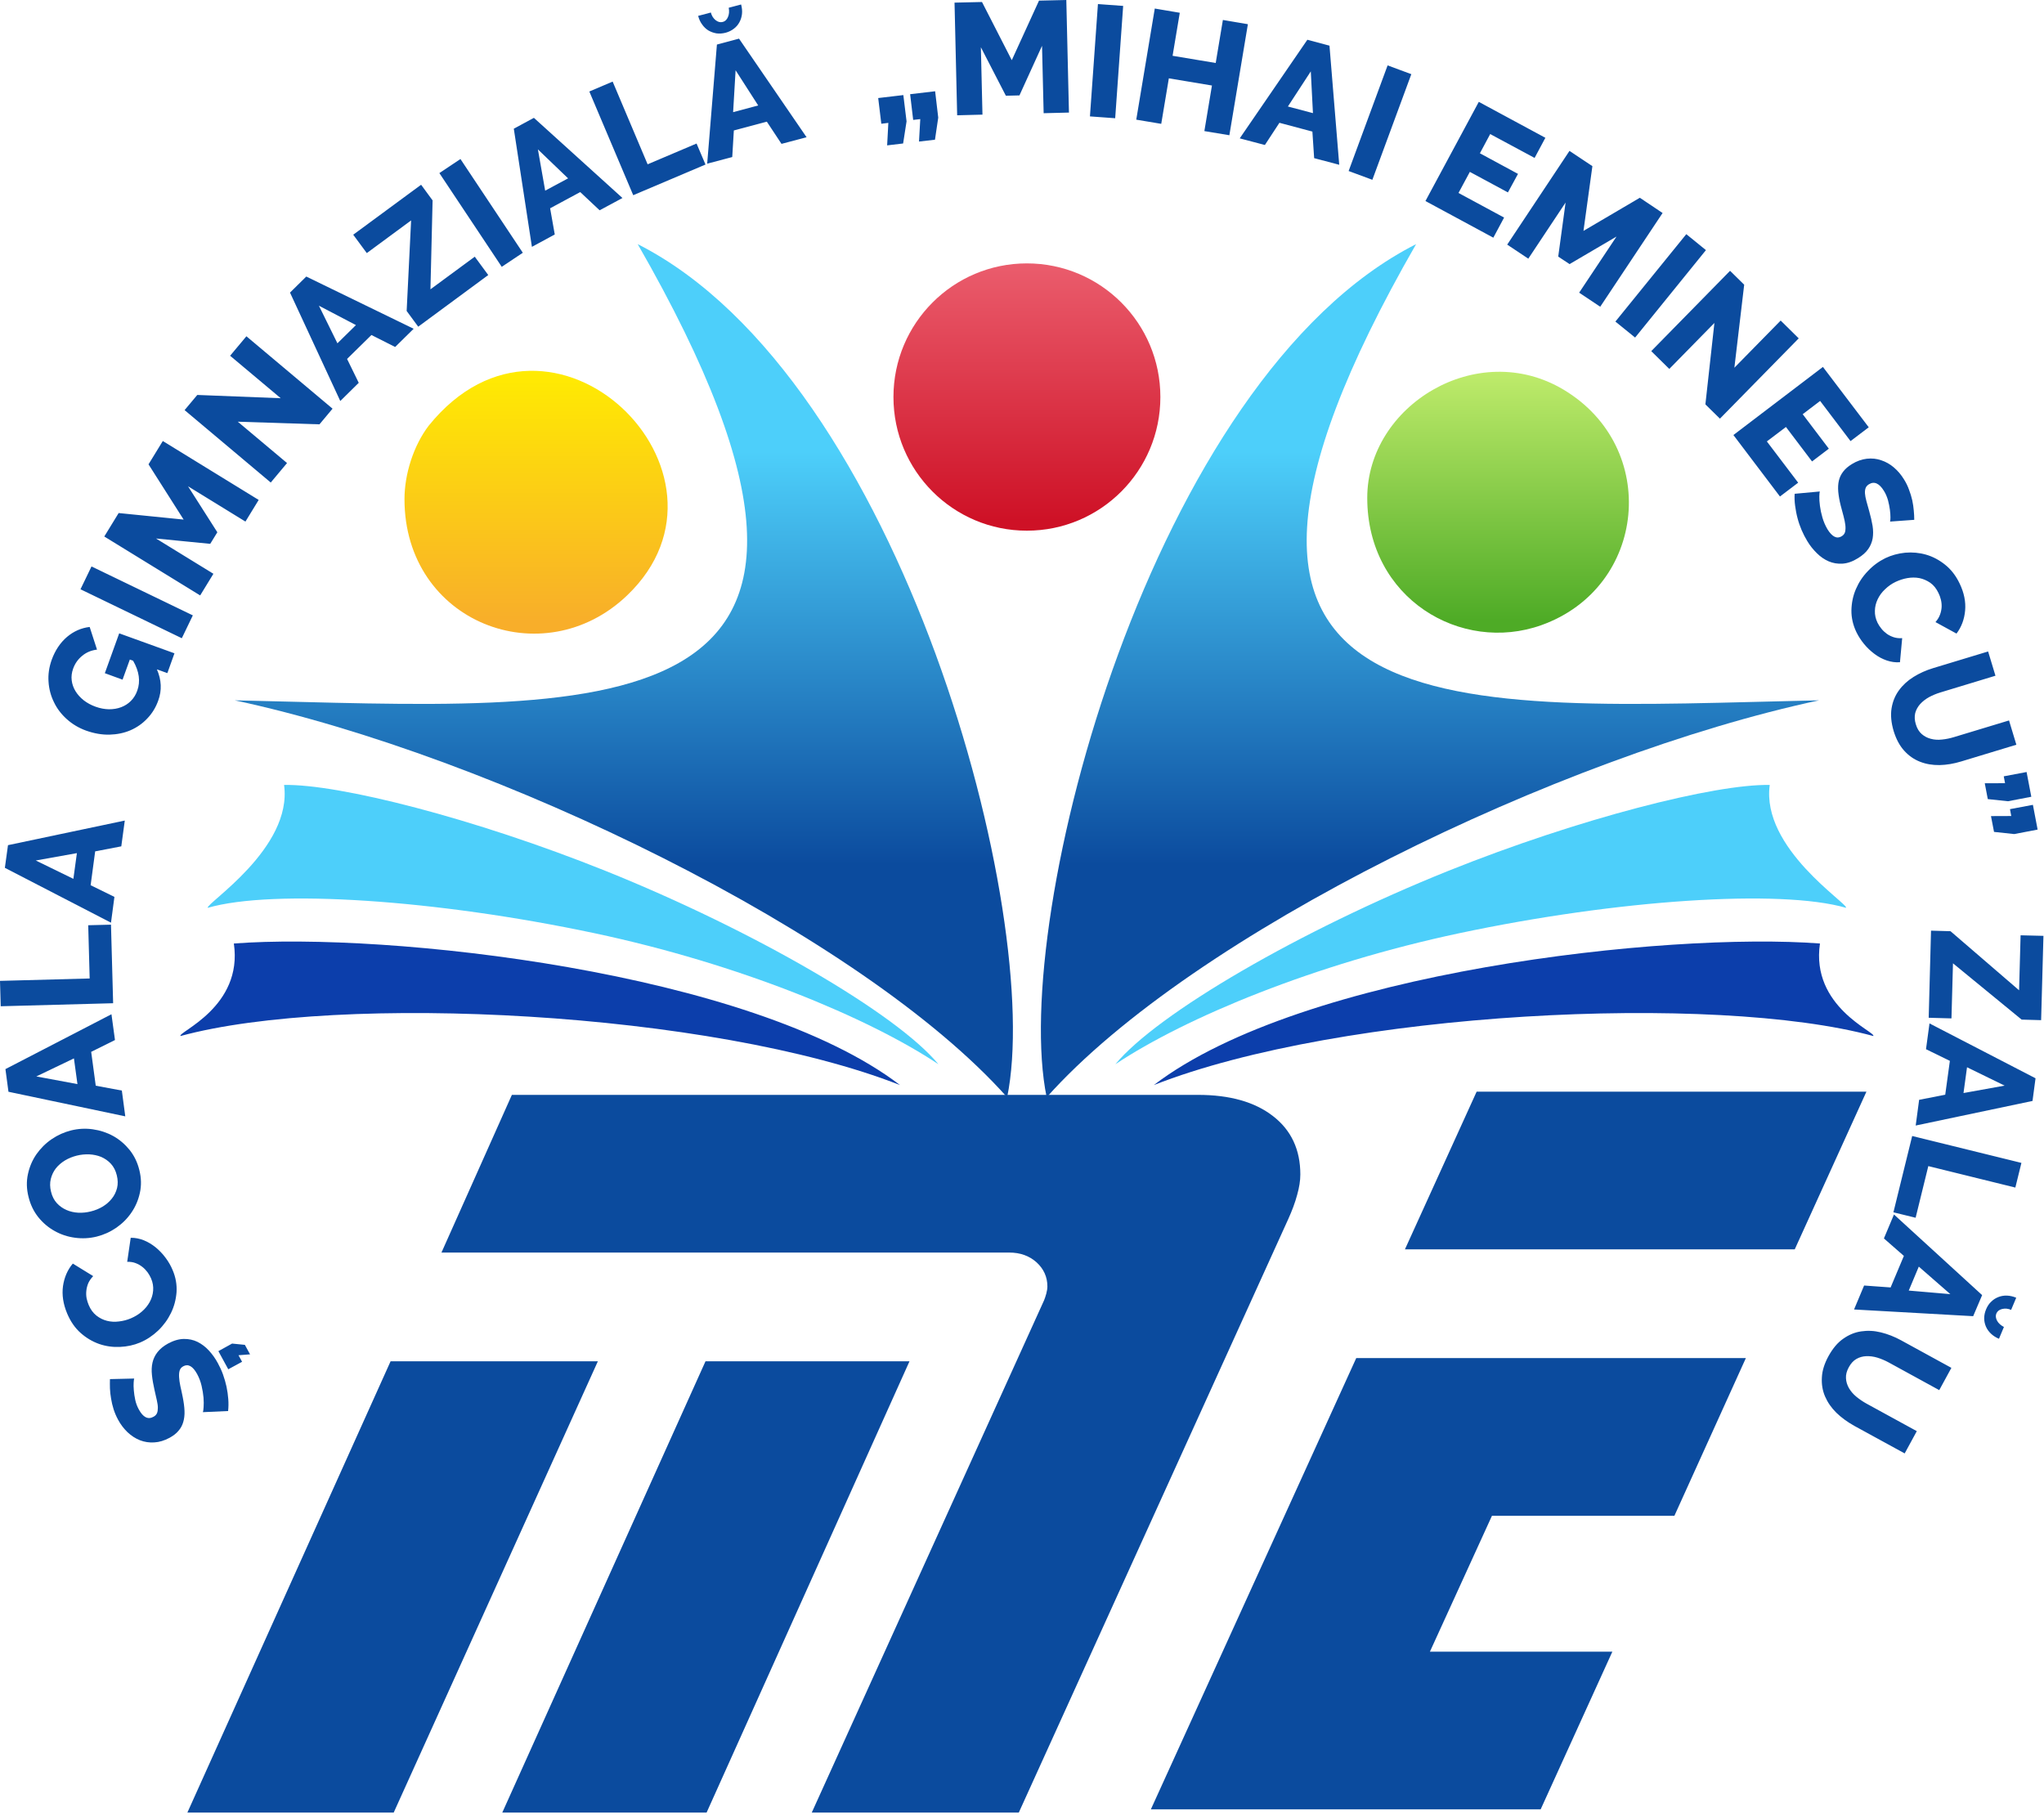 <?xml version="1.0" encoding="UTF-8"?>
<svg xmlns="http://www.w3.org/2000/svg" xmlns:xlink="http://www.w3.org/1999/xlink" width="100px" height="89px" viewBox="0 0 100 89" version="1.1">
<defs>
<linearGradient id="linear0" gradientUnits="userSpaceOnUse" x1="18011.4" y1="7595.99" x2="18011.4" y2="4463.17" gradientTransform="matrix(0.004,0,0,0.004,0,0)">
<stop offset="0" style="stop-color:rgb(30.588%,67.059%,14.902%);stop-opacity:1;"/>
<stop offset="1" style="stop-color:rgb(76.078%,92.941%,42.745%);stop-opacity:1;"/>
</linearGradient>
<linearGradient id="linear1" gradientUnits="userSpaceOnUse" x1="6445.27" y1="4451.66" x2="6445.27" y2="7607.49" gradientTransform="matrix(0.004,0,0,0.004,0,0)">
<stop offset="0" style="stop-color:rgb(100%,92.941%,0%);stop-opacity:1;"/>
<stop offset="1" style="stop-color:rgb(97.255%,68.235%,16.471%);stop-opacity:1;"/>
</linearGradient>
<linearGradient id="linear2" gradientUnits="userSpaceOnUse" x1="12346.67" y1="6371.4" x2="12346.67" y2="3161.8" gradientTransform="matrix(0.004,0,0,0.004,0,0)">
<stop offset="0" style="stop-color:rgb(80.784%,6.667%,14.902%);stop-opacity:1;"/>
<stop offset="1" style="stop-color:rgb(92.157%,36.863%,43.137%);stop-opacity:1;"/>
</linearGradient>
<linearGradient id="linear3" gradientUnits="userSpaceOnUse" x1="5131.93" y1="10580.79" x2="5131.93" y2="5524.05" gradientTransform="matrix(0.004,0,0,0.004,0,0)">
<stop offset="0" style="stop-color:rgb(4.314%,29.412%,61.961%);stop-opacity:1;"/>
<stop offset="1" style="stop-color:rgb(30.196%,81.176%,98.039%);stop-opacity:1;"/>
</linearGradient>
<linearGradient id="linear4" gradientUnits="userSpaceOnUse" x1="14824.23" y1="10580.79" x2="14824.23" y2="5524.05" gradientTransform="matrix(0.004,0,0,0.004,0,0)">
<stop offset="0" style="stop-color:rgb(4.314%,29.412%,61.961%);stop-opacity:1;"/>
<stop offset="1" style="stop-color:rgb(30.196%,81.176%,98.039%);stop-opacity:1;"/>
</linearGradient>
</defs>
<g id="surface1">
<path style=" stroke:none;fill-rule:evenodd;fill:url(#linear0);" d="M 66.891 24.363 C 66.891 29.285 71.48 31.992 75.414 30.586 C 80.57 28.738 81.227 21.895 76.496 19.066 C 72.27 16.539 66.887 19.84 66.891 24.363 Z M 66.891 24.363 "/>
<path style=" stroke:none;fill-rule:evenodd;fill:url(#linear1);" d="M 19.789 24.418 C 19.785 30.465 26.57 33.066 30.68 29.133 C 36.918 23.168 26.992 13.383 20.977 20.824 C 20.23 21.801 19.789 23.199 19.789 24.418 Z M 19.789 24.418 "/>
<path style=" stroke:none;fill-rule:evenodd;fill:url(#linear2);" d="M 56.77 19.426 C 56.77 23.039 53.848 25.965 50.238 25.965 C 46.633 25.965 43.711 23.039 43.711 19.426 C 43.711 15.812 46.633 12.887 50.238 12.887 C 53.848 12.887 56.77 15.812 56.77 19.426 Z M 56.77 19.426 "/>
<path style=" stroke:none;fill-rule:evenodd;fill:url(#linear3);" d="M 49.273 53.688 C 51.078 44.945 44.16 18.516 31.199 11.945 C 45.23 36.379 29.219 34.645 11.484 34.266 C 24.176 36.977 42.148 45.691 49.273 53.688 Z M 49.273 53.688 "/>
<path style=" stroke:none;fill-rule:evenodd;fill:url(#linear4);" d="M 51.207 53.688 C 49.402 44.945 56.32 18.516 69.281 11.945 C 55.25 36.379 71.262 34.645 88.996 34.266 C 76.305 36.977 58.332 45.691 51.207 53.688 Z M 51.207 53.688 "/>
<path style=" stroke:none;fill-rule:evenodd;fill:rgb(30.196%,81.176%,98.039%);fill-opacity:1;" d="M 45.91 52.07 C 43.875 49.598 36.883 45.527 29.621 42.609 C 23.195 40.031 16.57 38.355 13.898 38.406 C 14.324 41.508 10.047 44.215 10.164 44.418 C 13.371 43.488 21.355 44.02 29.086 45.66 C 36.168 47.164 42.469 49.781 45.91 52.07 Z M 45.91 52.07 "/>
<path style=" stroke:none;fill-rule:evenodd;fill:rgb(4.706%,24.314%,67.059%);fill-opacity:1;" d="M 44.031 53.09 C 36.738 47.516 18.879 45.594 11.441 46.164 C 11.898 49.266 8.703 50.488 8.828 50.691 C 16.59 48.578 34.836 49.477 44.031 53.09 Z M 44.031 53.09 "/>
<path style=" stroke:none;fill-rule:evenodd;fill:rgb(4.706%,24.314%,67.059%);fill-opacity:1;" d="M 56.449 53.09 C 63.742 47.516 81.602 45.594 89.039 46.164 C 88.582 49.266 91.777 50.488 91.652 50.691 C 83.891 48.578 65.645 49.477 56.449 53.09 Z M 56.449 53.09 "/>
<path style=" stroke:none;fill-rule:evenodd;fill:rgb(30.196%,81.176%,98.039%);fill-opacity:1;" d="M 54.57 52.07 C 56.605 49.598 63.598 45.527 70.859 42.609 C 77.285 40.031 83.91 38.355 86.582 38.406 C 86.156 41.508 90.434 44.215 90.316 44.418 C 87.105 43.488 79.125 44.02 71.395 45.66 C 64.312 47.164 58.012 49.781 54.57 52.07 Z M 54.57 52.07 "/>
<path style=" stroke:none;fill-rule:nonzero;fill:rgb(4.314%,29.412%,61.961%);fill-opacity:1;" d="M 56.305 88.527 L 66.352 66.449 L 85.414 66.449 L 81.918 74.164 L 72.992 74.164 L 69.957 80.812 L 78.883 80.812 L 75.375 88.527 Z M 91.312 53.414 L 87.805 61.129 L 68.734 61.129 L 72.242 53.414 Z M 91.312 53.414 "/>
<path style=" stroke:none;fill-rule:nonzero;fill:rgb(4.314%,29.412%,61.961%);fill-opacity:1;" d="M 19.109 66.605 L 29.25 66.605 L 19.262 88.684 L 9.168 88.684 Z M 49.375 61.285 L 21.598 61.285 L 25.043 53.57 L 58.609 53.57 C 60.164 53.57 61.387 53.914 62.281 54.609 C 63.176 55.301 63.617 56.258 63.617 57.461 C 63.617 57.766 63.566 58.094 63.461 58.465 C 63.363 58.836 63.211 59.238 63.027 59.645 L 49.844 88.684 L 39.715 88.684 L 51.082 63.617 C 51.117 63.535 51.152 63.422 51.188 63.297 C 51.223 63.164 51.242 63.051 51.242 62.941 C 51.242 62.48 51.062 62.082 50.711 61.762 C 50.355 61.445 49.914 61.285 49.375 61.285 Z M 34.516 66.605 L 44.496 66.605 L 34.57 88.684 L 24.574 88.684 Z M 34.516 66.605 "/>
<path style=" stroke:none;fill-rule:nonzero;fill:rgb(4.314%,29.412%,61.961%);fill-opacity:1;" d="M 12.234 66.266 L 11.668 66.309 L 11.844 66.629 L 11.168 66.996 L 10.684 66.109 L 11.355 65.738 L 11.98 65.801 Z M 6.566 67.449 C 6.555 67.473 6.547 67.535 6.539 67.645 C 6.531 67.75 6.535 67.879 6.547 68.027 C 6.559 68.176 6.582 68.332 6.617 68.496 C 6.652 68.66 6.711 68.812 6.789 68.957 C 7 69.348 7.242 69.469 7.508 69.32 C 7.59 69.277 7.648 69.219 7.68 69.145 C 7.711 69.074 7.723 68.984 7.723 68.879 C 7.723 68.773 7.703 68.648 7.672 68.508 C 7.641 68.363 7.605 68.195 7.559 68.008 C 7.5 67.746 7.457 67.504 7.434 67.281 C 7.41 67.059 7.418 66.855 7.461 66.668 C 7.504 66.48 7.586 66.309 7.707 66.156 C 7.828 66 8 65.859 8.219 65.738 C 8.492 65.59 8.75 65.516 8.992 65.512 C 9.234 65.508 9.457 65.555 9.664 65.656 C 9.867 65.758 10.055 65.898 10.223 66.082 C 10.391 66.266 10.539 66.473 10.66 66.699 C 10.754 66.871 10.84 67.055 10.91 67.25 C 10.98 67.449 11.039 67.648 11.082 67.848 C 11.125 68.051 11.152 68.25 11.168 68.453 C 11.184 68.652 11.18 68.848 11.16 69.039 L 9.926 69.094 C 9.941 69.062 9.953 68.98 9.961 68.848 C 9.973 68.715 9.969 68.562 9.957 68.383 C 9.941 68.203 9.91 68.012 9.863 67.809 C 9.816 67.602 9.742 67.41 9.645 67.23 C 9.434 66.844 9.207 66.719 8.969 66.848 C 8.875 66.898 8.816 66.969 8.789 67.059 C 8.762 67.148 8.754 67.258 8.762 67.383 C 8.77 67.512 8.789 67.656 8.824 67.82 C 8.863 67.98 8.898 68.156 8.938 68.348 C 8.988 68.602 9.02 68.832 9.027 69.035 C 9.035 69.238 9.012 69.418 8.965 69.578 C 8.918 69.742 8.84 69.883 8.73 70.008 C 8.625 70.137 8.48 70.246 8.297 70.348 C 8.043 70.484 7.793 70.562 7.547 70.574 C 7.305 70.59 7.07 70.555 6.848 70.469 C 6.629 70.383 6.426 70.25 6.242 70.078 C 6.062 69.906 5.906 69.703 5.777 69.465 C 5.688 69.301 5.617 69.133 5.559 68.957 C 5.504 68.777 5.461 68.605 5.434 68.43 C 5.402 68.258 5.387 68.09 5.379 67.93 C 5.375 67.77 5.375 67.617 5.379 67.477 Z M 6.852 65.688 C 6.547 65.816 6.219 65.887 5.867 65.902 C 5.52 65.918 5.18 65.871 4.852 65.758 C 4.523 65.641 4.223 65.465 3.945 65.219 C 3.668 64.973 3.449 64.656 3.285 64.266 C 3.09 63.801 3.023 63.352 3.082 62.926 C 3.145 62.496 3.305 62.129 3.562 61.824 L 4.559 62.438 C 4.449 62.551 4.371 62.668 4.316 62.789 C 4.266 62.914 4.234 63.039 4.223 63.164 C 4.211 63.289 4.215 63.41 4.238 63.527 C 4.262 63.641 4.297 63.75 4.34 63.852 C 4.43 64.07 4.559 64.242 4.715 64.367 C 4.875 64.492 5.047 64.578 5.234 64.625 C 5.422 64.672 5.617 64.684 5.82 64.656 C 6.023 64.633 6.219 64.582 6.402 64.504 C 6.602 64.418 6.785 64.309 6.945 64.168 C 7.105 64.031 7.23 63.875 7.328 63.699 C 7.422 63.523 7.477 63.34 7.492 63.145 C 7.508 62.949 7.477 62.75 7.391 62.551 C 7.348 62.449 7.289 62.348 7.219 62.25 C 7.145 62.152 7.062 62.062 6.965 61.988 C 6.867 61.91 6.758 61.848 6.633 61.801 C 6.512 61.754 6.375 61.734 6.223 61.738 L 6.395 60.562 C 6.613 60.559 6.824 60.602 7.035 60.684 C 7.246 60.77 7.438 60.887 7.621 61.035 C 7.801 61.184 7.961 61.352 8.102 61.543 C 8.246 61.734 8.359 61.934 8.445 62.141 C 8.598 62.496 8.66 62.859 8.637 63.223 C 8.609 63.586 8.52 63.926 8.363 64.246 C 8.207 64.566 7.996 64.855 7.734 65.105 C 7.469 65.355 7.176 65.551 6.852 65.688 Z M 6.816 57.246 C 6.914 57.633 6.922 58.004 6.844 58.359 C 6.766 58.719 6.629 59.039 6.43 59.328 C 6.234 59.617 5.988 59.863 5.691 60.07 C 5.395 60.273 5.074 60.418 4.73 60.504 C 4.379 60.59 4.023 60.609 3.664 60.559 C 3.309 60.512 2.977 60.402 2.672 60.23 C 2.363 60.059 2.098 59.832 1.871 59.551 C 1.645 59.266 1.488 58.938 1.395 58.559 C 1.297 58.172 1.289 57.801 1.367 57.445 C 1.445 57.086 1.582 56.766 1.781 56.477 C 1.984 56.188 2.23 55.941 2.527 55.738 C 2.824 55.535 3.141 55.395 3.477 55.309 C 3.828 55.223 4.18 55.203 4.539 55.254 C 4.898 55.305 5.23 55.414 5.535 55.582 C 5.84 55.75 6.105 55.977 6.336 56.258 C 6.562 56.539 6.723 56.867 6.816 57.246 Z M 4.441 59.273 C 4.648 59.223 4.84 59.145 5.02 59.039 C 5.199 58.93 5.348 58.801 5.469 58.648 C 5.594 58.496 5.676 58.324 5.727 58.129 C 5.773 57.938 5.77 57.73 5.715 57.508 C 5.66 57.277 5.562 57.09 5.426 56.941 C 5.289 56.793 5.129 56.684 4.949 56.605 C 4.766 56.531 4.574 56.492 4.367 56.48 C 4.16 56.473 3.957 56.492 3.754 56.543 C 3.551 56.594 3.355 56.672 3.18 56.777 C 3 56.887 2.852 57.016 2.73 57.168 C 2.613 57.324 2.531 57.496 2.484 57.688 C 2.438 57.879 2.441 58.082 2.496 58.305 C 2.551 58.535 2.648 58.723 2.781 58.867 C 2.918 59.016 3.074 59.125 3.254 59.203 C 3.43 59.281 3.625 59.324 3.832 59.336 C 4.039 59.344 4.242 59.324 4.441 59.273 Z M 0.414 53.418 L 0.266 52.309 L 5.453 49.625 L 5.625 50.887 L 4.461 51.465 L 4.684 53.121 L 5.961 53.359 L 6.129 54.621 Z M 3.617 51.785 L 1.777 52.668 L 3.789 53.043 Z M 5.535 49.086 L 0.035 49.234 L 0 47.992 L 4.387 47.875 L 4.316 45.27 L 5.43 45.242 Z M 0.238 42.461 L 0.391 41.352 L 6.105 40.148 L 5.934 41.41 L 4.656 41.656 L 4.434 43.312 L 5.598 43.883 L 5.43 45.145 Z M 3.762 41.742 L 1.75 42.102 L 3.59 43 Z M 7.676 32.75 C 7.902 33.266 7.926 33.777 7.742 34.277 C 7.625 34.609 7.445 34.902 7.211 35.148 C 6.977 35.398 6.703 35.59 6.391 35.727 C 6.078 35.863 5.734 35.934 5.359 35.945 C 4.984 35.953 4.602 35.887 4.207 35.746 C 3.852 35.617 3.539 35.43 3.27 35.188 C 3 34.945 2.789 34.672 2.641 34.359 C 2.488 34.051 2.398 33.715 2.375 33.359 C 2.348 33 2.402 32.645 2.527 32.289 C 2.699 31.816 2.949 31.445 3.277 31.164 C 3.605 30.887 3.977 30.723 4.387 30.676 L 4.746 31.785 C 4.473 31.816 4.23 31.914 4.023 32.086 C 3.816 32.254 3.668 32.465 3.578 32.715 C 3.508 32.91 3.484 33.102 3.508 33.289 C 3.531 33.477 3.594 33.656 3.695 33.82 C 3.797 33.984 3.93 34.133 4.098 34.266 C 4.266 34.395 4.457 34.5 4.676 34.578 C 4.902 34.66 5.121 34.699 5.332 34.703 C 5.547 34.703 5.742 34.672 5.926 34.602 C 6.105 34.535 6.266 34.434 6.402 34.297 C 6.539 34.16 6.645 33.992 6.715 33.793 C 6.879 33.34 6.812 32.852 6.512 32.328 L 6.352 32.27 L 5.996 33.254 L 5.129 32.938 L 5.832 30.988 L 8.535 31.965 L 8.188 32.934 Z M 8.895 31.227 L 3.938 28.832 L 4.477 27.715 L 9.434 30.109 Z M 12.008 25.52 L 9.199 23.793 L 10.633 26.043 L 10.285 26.609 L 7.633 26.348 L 10.441 28.074 L 9.793 29.133 L 5.102 26.25 L 5.805 25.102 L 8.984 25.422 L 7.266 22.719 L 7.965 21.578 L 12.656 24.461 Z M 11.633 20.633 L 14.043 22.656 L 13.246 23.609 L 9.031 20.066 L 9.652 19.324 L 13.734 19.484 L 11.258 17.406 L 12.055 16.453 L 16.27 19.996 L 15.629 20.762 Z M 14.188 14.316 L 14.984 13.531 L 20.238 16.086 L 19.332 16.977 L 18.172 16.391 L 16.98 17.562 L 17.551 18.73 L 16.648 19.621 Z M 17.414 15.906 L 15.602 14.957 L 16.508 16.797 Z M 19.895 15.215 L 20.113 10.785 L 17.945 12.383 L 17.281 11.484 L 20.602 9.039 L 21.164 9.805 L 21.059 14.156 L 23.227 12.559 L 23.887 13.457 L 20.461 15.984 Z M 24.547 13.055 L 21.496 8.469 L 22.527 7.781 L 25.578 12.367 Z M 25.137 6.297 L 26.121 5.766 L 30.453 9.688 L 29.336 10.289 L 28.387 9.398 L 26.914 10.191 L 27.141 11.473 L 26.023 12.078 Z M 27.793 8.727 L 26.316 7.309 L 26.672 9.328 Z M 30.98 9.551 L 28.832 4.477 L 29.973 3.992 L 31.684 8.039 L 34.078 7.023 L 34.516 8.051 Z M 35.074 2.18 L 36.156 1.891 L 39.461 6.715 L 38.234 7.039 L 37.516 5.953 L 35.902 6.383 L 35.824 7.684 L 34.598 8.008 Z M 37.094 5.16 L 35.988 3.438 L 35.867 5.488 Z M 35.359 1.074 C 35.473 1.047 35.559 0.965 35.613 0.836 C 35.672 0.707 35.684 0.555 35.652 0.379 L 36.258 0.219 C 36.301 0.379 36.316 0.531 36.301 0.68 C 36.285 0.828 36.242 0.965 36.176 1.086 C 36.109 1.211 36.02 1.316 35.906 1.402 C 35.793 1.492 35.656 1.559 35.5 1.602 C 35.344 1.641 35.195 1.652 35.055 1.633 C 34.914 1.609 34.781 1.562 34.66 1.492 C 34.539 1.418 34.438 1.32 34.352 1.199 C 34.262 1.078 34.199 0.938 34.156 0.777 L 34.777 0.613 C 34.82 0.773 34.898 0.898 35.012 0.988 C 35.129 1.078 35.242 1.105 35.359 1.074 Z M 43.402 7.113 L 43.461 6.012 L 43.117 6.055 L 42.965 4.797 L 44.195 4.652 L 44.352 5.938 L 44.184 7.02 Z M 44.961 6.926 L 45.023 5.828 L 44.676 5.867 L 44.527 4.609 L 45.75 4.465 L 45.902 5.754 L 45.742 6.836 Z M 51.059 5.539 L 50.98 2.242 L 49.875 4.668 L 49.211 4.684 L 47.988 2.312 L 48.066 5.609 L 46.828 5.641 L 46.699 0.129 L 48.043 0.098 L 49.5 2.945 L 50.832 0.031 L 52.168 0 L 52.297 5.508 Z M 53.324 5.695 L 53.715 0.199 L 54.949 0.289 L 54.559 5.785 Z M 61.051 1.184 L 60.145 6.617 L 58.922 6.414 L 59.293 4.184 L 57.184 3.832 L 56.812 6.059 L 55.59 5.855 L 56.496 0.418 L 57.719 0.625 L 57.367 2.73 L 59.477 3.082 L 59.828 0.977 Z M 63.961 1.945 L 65.043 2.234 L 65.52 8.062 L 64.293 7.738 L 64.207 6.438 L 62.594 6.008 L 61.883 7.094 L 60.652 6.77 Z M 64.234 5.535 L 64.129 3.492 L 63.008 5.211 Z M 65.98 8.367 L 67.887 3.199 L 69.047 3.629 L 67.141 8.797 Z M 73.586 10.645 L 73.059 11.629 L 69.738 9.836 L 72.348 4.984 L 75.605 6.742 L 75.078 7.727 L 72.906 6.559 L 72.402 7.5 L 74.266 8.508 L 73.773 9.414 L 71.91 8.41 L 71.355 9.441 Z M 77.258 14.32 L 79.086 11.574 L 76.789 12.922 L 76.234 12.555 L 76.594 9.91 L 74.77 12.656 L 73.738 11.969 L 76.785 7.383 L 77.906 8.129 L 77.469 11.297 L 80.227 9.676 L 81.34 10.422 L 78.289 15.008 Z M 79.031 15.734 L 82.5 11.457 L 83.461 12.238 L 79.996 16.516 Z M 83.875 15.801 L 81.668 18.051 L 80.785 17.18 L 84.641 13.25 L 85.332 13.93 L 84.852 17.992 L 87.117 15.684 L 88 16.555 L 84.145 20.484 L 83.434 19.785 Z M 87.973 23.617 L 87.082 24.293 L 84.805 21.285 L 89.184 17.953 L 91.426 20.906 L 90.535 21.582 L 89.047 19.617 L 88.195 20.266 L 89.473 21.953 L 88.652 22.578 L 87.375 20.891 L 86.441 21.598 Z M 92.469 25.52 C 92.48 25.496 92.484 25.43 92.488 25.324 C 92.488 25.215 92.48 25.09 92.461 24.941 C 92.441 24.793 92.41 24.637 92.367 24.473 C 92.32 24.312 92.258 24.16 92.172 24.023 C 91.941 23.645 91.695 23.535 91.434 23.695 C 91.355 23.746 91.301 23.805 91.273 23.879 C 91.246 23.953 91.234 24.043 91.242 24.148 C 91.25 24.254 91.273 24.375 91.312 24.52 C 91.352 24.66 91.395 24.824 91.449 25.012 C 91.523 25.27 91.574 25.508 91.613 25.727 C 91.648 25.949 91.648 26.152 91.617 26.344 C 91.582 26.531 91.512 26.707 91.398 26.867 C 91.285 27.031 91.117 27.176 90.902 27.309 C 90.641 27.473 90.387 27.562 90.145 27.578 C 89.902 27.594 89.676 27.555 89.465 27.465 C 89.258 27.375 89.062 27.242 88.887 27.066 C 88.707 26.891 88.551 26.695 88.418 26.473 C 88.316 26.305 88.223 26.125 88.141 25.934 C 88.059 25.742 87.992 25.547 87.941 25.348 C 87.887 25.148 87.852 24.949 87.824 24.746 C 87.797 24.547 87.789 24.352 87.801 24.16 L 89.031 24.047 C 89.02 24.078 89.012 24.16 89.008 24.289 C 89.004 24.422 89.016 24.578 89.039 24.758 C 89.062 24.934 89.102 25.125 89.16 25.324 C 89.219 25.527 89.301 25.715 89.406 25.895 C 89.637 26.266 89.867 26.383 90.102 26.238 C 90.191 26.184 90.246 26.113 90.27 26.02 C 90.289 25.93 90.297 25.82 90.281 25.691 C 90.266 25.566 90.238 25.422 90.195 25.262 C 90.152 25.102 90.105 24.93 90.055 24.738 C 89.992 24.488 89.953 24.262 89.934 24.059 C 89.918 23.855 89.926 23.676 89.965 23.512 C 90.004 23.348 90.078 23.199 90.18 23.07 C 90.281 22.938 90.418 22.82 90.594 22.711 C 90.84 22.559 91.086 22.473 91.332 22.445 C 91.578 22.418 91.812 22.441 92.035 22.52 C 92.262 22.594 92.469 22.711 92.66 22.875 C 92.852 23.039 93.016 23.234 93.156 23.465 C 93.254 23.621 93.336 23.789 93.398 23.965 C 93.465 24.137 93.516 24.309 93.555 24.48 C 93.59 24.652 93.617 24.82 93.629 24.98 C 93.645 25.141 93.652 25.289 93.652 25.434 Z M 92.238 27.309 C 92.535 27.168 92.859 27.078 93.207 27.043 C 93.555 27.012 93.895 27.043 94.227 27.137 C 94.562 27.234 94.871 27.398 95.16 27.629 C 95.449 27.859 95.688 28.164 95.871 28.547 C 96.09 29 96.18 29.445 96.141 29.875 C 96.102 30.305 95.961 30.68 95.719 31 L 94.691 30.438 C 94.793 30.32 94.867 30.199 94.914 30.07 C 94.961 29.945 94.984 29.82 94.992 29.695 C 94.996 29.57 94.984 29.449 94.953 29.332 C 94.926 29.219 94.887 29.113 94.836 29.012 C 94.734 28.797 94.602 28.633 94.438 28.516 C 94.27 28.402 94.094 28.324 93.902 28.285 C 93.715 28.25 93.52 28.25 93.316 28.285 C 93.117 28.32 92.926 28.383 92.742 28.469 C 92.547 28.562 92.375 28.684 92.223 28.832 C 92.066 28.977 91.949 29.141 91.863 29.32 C 91.777 29.5 91.73 29.688 91.727 29.883 C 91.719 30.078 91.762 30.273 91.855 30.469 C 91.906 30.57 91.969 30.668 92.047 30.762 C 92.121 30.855 92.211 30.938 92.312 31.012 C 92.41 31.082 92.523 31.137 92.652 31.18 C 92.777 31.219 92.914 31.234 93.062 31.223 L 92.953 32.402 C 92.734 32.418 92.52 32.387 92.309 32.316 C 92.094 32.242 91.895 32.137 91.707 31.996 C 91.52 31.855 91.348 31.695 91.199 31.512 C 91.047 31.328 90.922 31.133 90.824 30.934 C 90.656 30.586 90.574 30.227 90.578 29.863 C 90.586 29.5 90.656 29.152 90.797 28.824 C 90.938 28.496 91.133 28.199 91.387 27.938 C 91.637 27.672 91.922 27.465 92.238 27.309 Z M 93.73 35.438 C 93.789 35.641 93.887 35.801 94.016 35.914 C 94.145 36.027 94.293 36.105 94.461 36.148 C 94.633 36.195 94.816 36.207 95.012 36.184 C 95.207 36.164 95.402 36.125 95.594 36.066 L 98.289 35.25 L 98.648 36.438 L 95.957 37.254 C 95.59 37.367 95.234 37.426 94.891 37.434 C 94.547 37.438 94.23 37.387 93.934 37.27 C 93.641 37.156 93.383 36.977 93.16 36.73 C 92.938 36.484 92.766 36.164 92.645 35.77 C 92.523 35.359 92.488 34.984 92.543 34.652 C 92.598 34.32 92.719 34.027 92.906 33.773 C 93.09 33.52 93.328 33.301 93.617 33.121 C 93.91 32.938 94.227 32.797 94.574 32.691 L 97.266 31.875 L 97.625 33.062 L 94.934 33.879 C 94.73 33.941 94.543 34.02 94.371 34.113 C 94.203 34.207 94.059 34.32 93.941 34.449 C 93.824 34.582 93.742 34.727 93.699 34.891 C 93.66 35.055 93.668 35.238 93.73 35.441 Z M 97.102 38.324 L 98.094 38.32 L 98.031 37.984 L 99.148 37.773 L 99.379 38.984 L 98.238 39.203 L 97.25 39.098 Z M 97.406 39.93 L 98.398 39.926 L 98.336 39.59 L 99.457 39.379 L 99.688 40.59 L 98.543 40.809 L 97.555 40.703 Z M 95.426 45.562 L 98.781 48.453 L 98.855 45.762 L 99.973 45.789 L 99.859 49.914 L 98.906 49.887 L 95.547 47.133 L 95.473 49.828 L 94.359 49.797 L 94.473 45.535 Z M 99.586 52.758 L 99.438 53.867 L 93.723 55.07 L 93.891 53.812 L 95.168 53.562 L 95.395 51.906 L 94.227 51.336 L 94.398 50.074 Z M 96.062 53.48 L 98.074 53.117 L 96.234 52.219 Z M 93.551 55.582 L 98.895 56.898 L 98.598 58.105 L 94.34 57.055 L 93.719 59.582 L 92.633 59.316 Z M 96.973 63.367 L 96.535 64.398 L 90.707 64.07 L 91.199 62.898 L 92.496 62.992 L 93.145 61.449 L 92.168 60.594 L 92.66 59.422 Z M 93.383 63.145 L 95.418 63.32 L 93.875 61.973 Z M 97.668 64.27 C 97.625 64.375 97.637 64.492 97.703 64.617 C 97.77 64.742 97.883 64.844 98.039 64.926 L 97.797 65.504 C 97.645 65.441 97.512 65.355 97.406 65.254 C 97.297 65.152 97.215 65.035 97.16 64.91 C 97.105 64.781 97.074 64.645 97.074 64.5 C 97.074 64.355 97.105 64.207 97.168 64.059 C 97.23 63.91 97.312 63.785 97.418 63.688 C 97.52 63.586 97.637 63.512 97.77 63.461 C 97.898 63.41 98.039 63.387 98.188 63.391 C 98.336 63.398 98.488 63.43 98.641 63.496 L 98.391 64.09 C 98.238 64.023 98.094 64.012 97.949 64.047 C 97.809 64.082 97.715 64.156 97.668 64.27 Z M 90.449 66.898 C 90.348 67.082 90.301 67.262 90.312 67.434 C 90.32 67.605 90.371 67.766 90.457 67.918 C 90.547 68.07 90.664 68.211 90.816 68.336 C 90.969 68.461 91.133 68.574 91.309 68.672 L 93.777 70.023 L 93.184 71.113 L 90.715 69.762 C 90.379 69.574 90.09 69.363 89.844 69.125 C 89.598 68.883 89.414 68.617 89.289 68.328 C 89.164 68.039 89.113 67.727 89.133 67.395 C 89.148 67.062 89.258 66.715 89.457 66.352 C 89.664 65.977 89.902 65.691 90.18 65.5 C 90.457 65.305 90.75 65.184 91.059 65.141 C 91.371 65.094 91.691 65.109 92.023 65.191 C 92.355 65.273 92.684 65.402 93 65.574 L 95.469 66.926 L 94.875 68.016 L 92.406 66.664 C 92.219 66.562 92.031 66.484 91.844 66.426 C 91.66 66.371 91.477 66.348 91.301 66.355 C 91.129 66.363 90.969 66.406 90.82 66.492 C 90.676 66.574 90.551 66.711 90.449 66.898 Z M 90.449 66.898 "/>
</g>
</svg>
